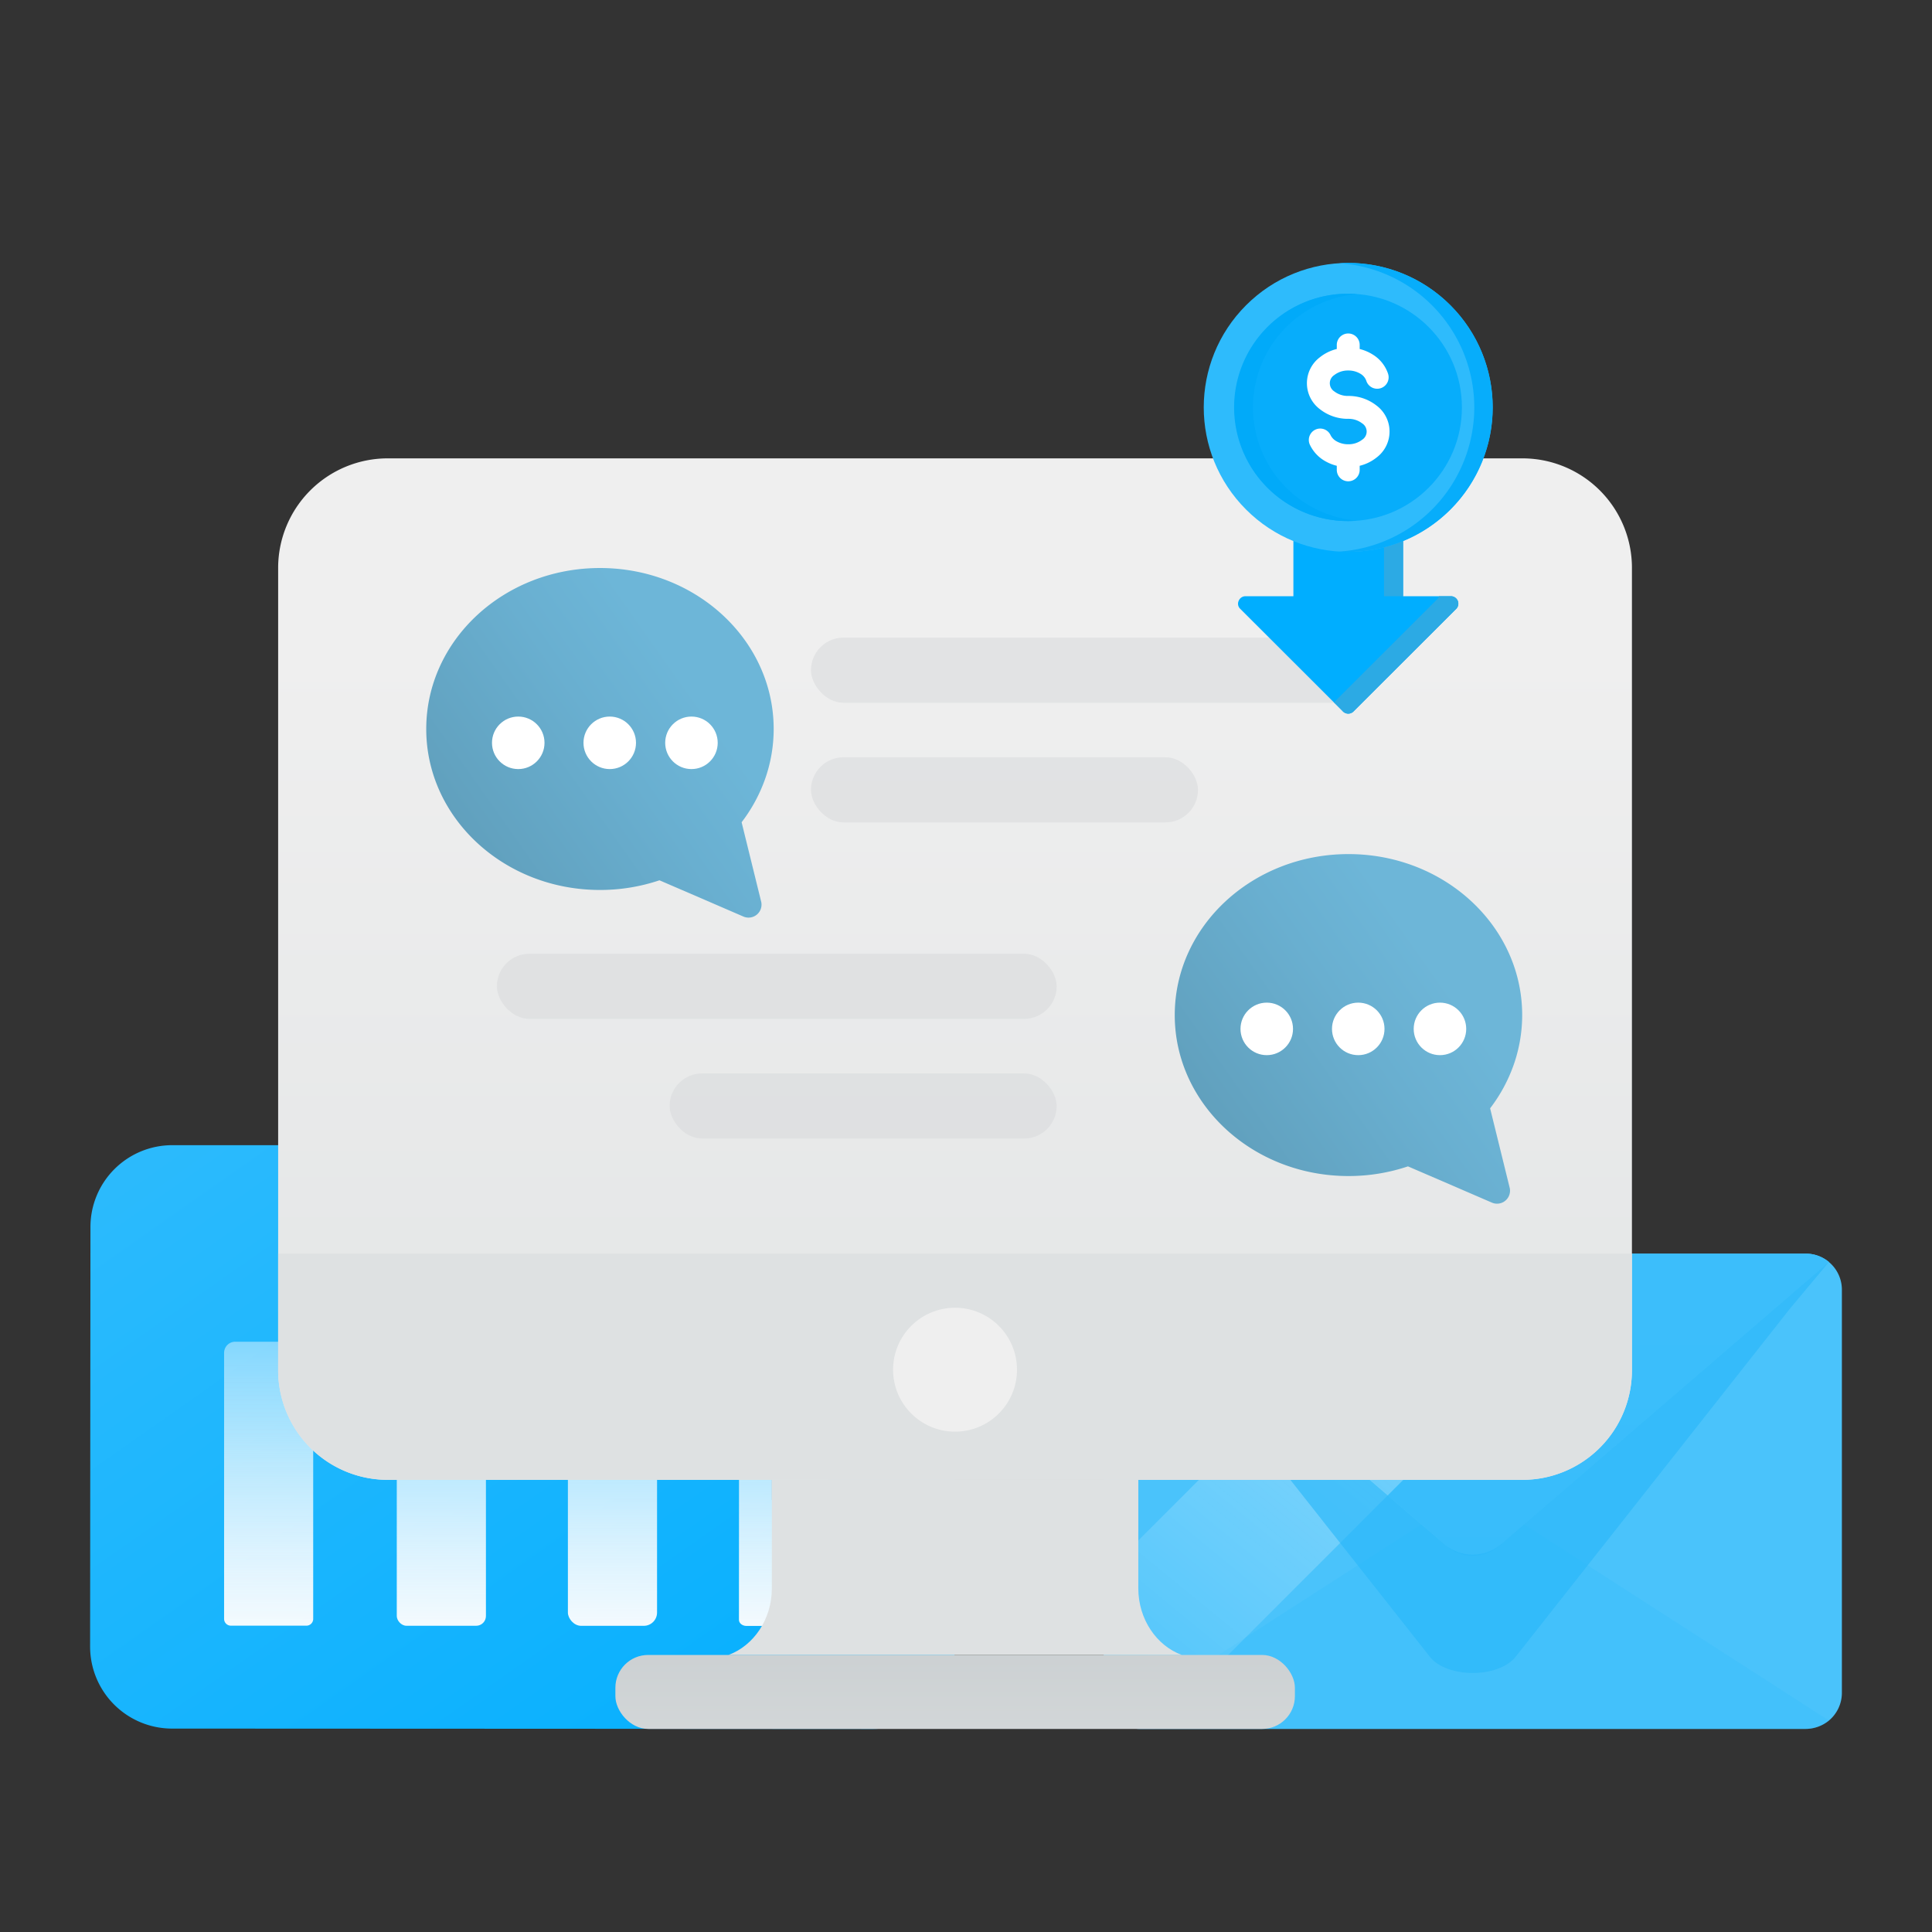 <svg xmlns="http://www.w3.org/2000/svg" xmlns:xlink="http://www.w3.org/1999/xlink" width="1080" height="1080" viewBox="0 0 1080 1080"><rect x="0" y="0" width="1080" height="1080" fill="#333333" stroke="none"/><defs><linearGradient id="a" x1="1.077" y1="1.057" x2="-0.54" y2="-0.505" gradientUnits="objectBoundingBox"><stop offset="0" stop-color="#00aeff"/><stop offset="1" stop-color="#43c1fb"/></linearGradient><linearGradient id="b" x1="0.5" y1="1.224" x2="0.5" y2="-1.398" gradientUnits="objectBoundingBox"><stop offset="0" stop-color="#fcfdfe"/><stop offset="0.09" stop-color="#fcfdfe" stop-opacity="0.961"/><stop offset="0.25" stop-color="#fcfdfe" stop-opacity="0.859"/><stop offset="0.44" stop-color="#fdfefe" stop-opacity="0.702"/><stop offset="0.68" stop-color="#feffff" stop-opacity="0.471"/><stop offset="0.93" stop-color="#fff" stop-opacity="0.18"/><stop offset="1" stop-color="#fff" stop-opacity="0.102"/></linearGradient><linearGradient id="c" x1="0.5" y1="1.103" x2="0.5" y2="-0.104" xlink:href="#b"/><linearGradient id="d" x1="0.5" y1="1.137" x2="0.5" y2="-0.475" xlink:href="#b"/><linearGradient id="e" x1="0.5" y1="1.138" x2="0.5" y2="-0.475" xlink:href="#b"/><linearGradient id="f" x1="0.5" y1="1.683" x2="0.5" y2="0.195" gradientUnits="objectBoundingBox"><stop offset="0" stop-color="#35bcfb"/><stop offset="1" stop-color="#3cbefb"/></linearGradient><linearGradient id="g" x1="0.79" y1="0.022" x2="0" y2="0.887" xlink:href="#b"/><linearGradient id="h" x1="0.5" y1="3.503" x2="0.5" y2="0.342" gradientUnits="objectBoundingBox"><stop offset="0" stop-color="#dee1e2"/><stop offset="1" stop-color="#b4bbbe"/></linearGradient><linearGradient id="i" x1="0.5" y1="1.306" x2="0.5" y2="0.184" gradientUnits="objectBoundingBox"><stop offset="0" stop-color="#dee1e2"/><stop offset="1" stop-color="#efefef"/></linearGradient><linearGradient id="j" x1="0.5" y1="3.011" x2="0.5" y2="-4.058" xlink:href="#h"/><linearGradient id="k" x1="-0.086" y1="1.012" x2="0.795" y2="0.386" gradientUnits="objectBoundingBox"><stop offset="0" stop-color="#5b95b0"/><stop offset="0.25" stop-color="#609fbc"/><stop offset="0.74" stop-color="#69afd0"/><stop offset="1" stop-color="#6db6d8"/></linearGradient><clipPath id="n"><rect width="1080" height="1080"/></clipPath></defs><g id="m" clip-path="url(#n)"><g transform="translate(-16.998 54.072)"><g transform="translate(67.372 202.151)"><g transform="translate(0 383.939)"><path d="M1653.419,1517v10.667l-.092,224.092a45.879,45.879,0,0,1-45.779,45.687L1445,1797.351l-221.551-.1h-7.834a45.846,45.846,0,0,1-45.687-45.687l.19-234.758a45.729,45.729,0,0,1,45.687-45.687l391.919.1A45.864,45.864,0,0,1,1653.419,1517Z" transform="translate(-1169.93 -1471.119)" fill="url(#a)"/><rect width="49.837" height="97.636" rx="5.44" transform="translate(171.427 171.017)" fill="url(#b)"/><rect width="49.837" height="212.077" rx="7.42" transform="translate(267.086 56.612)" fill="url(#c)"/><path d="M1812.438,1654.266l-.061,151.909c0,1.891-1.885,3.421-4.2,3.421h-41.428c-2.326,0-4.2-1.536-4.2-3.421l.061-151.909c0-1.885,1.879-3.415,4.2-3.415h41.44C1810.559,1650.844,1812.438,1652.374,1812.438,1654.266Z" transform="translate(-1399.85 -1540.852)" fill="url(#d)"/><path d="M294.628,186.62h37.394a6.224,6.224,0,0,1,6.224,6.224V341.565a3.788,3.788,0,0,1-3.788,3.788H292.228a3.788,3.788,0,0,1-3.788-3.788V192.844a6.224,6.224,0,0,1,6.188-6.224Z" transform="translate(-213.54 -76.756)" fill="url(#e)"/></g><g transform="translate(566.596 444.562)"><path d="M1544.744,2574.133v225.394a20.215,20.215,0,0,1-7.2,15.445,20.863,20.863,0,0,1-12.951,4.718h-372.4a19.98,19.98,0,0,1-12.853-4.718,19.765,19.765,0,0,1-7.251-15.445V2574.133a20.242,20.242,0,0,1,20.1-20.134h372.4a20.154,20.154,0,0,1,20.153,20.154Z" transform="translate(-1132.089 -2553.989)" fill="#4ac3fb"/><path d="M1139.52,2818.991a19.945,19.945,0,0,0,12.853,4.661h372.454a20.021,20.021,0,0,0,12.892-4.661L1338.605,2690.85Z" transform="translate(-1132.307 -2557.99)" fill="#2cb9fa" opacity="0.2"/><path d="M1537.74,2558.678l-31.492,27.084-53.13,45.733-98.494,84.816-1.5,1.31a22.326,22.326,0,0,1-28.958,0l-99.989-86.127-53.12-45.733-31.482-27.084a19.98,19.98,0,0,1,12.843-4.689H1524.8A20.251,20.251,0,0,1,1537.74,2558.678Z" transform="translate(-1132.309 -2553.99)" fill="url(#f)"/><path d="M1426,2554l-265.67,265.68h-8.154a20.124,20.124,0,0,1-20.056-20.144V2733.66L1311.761,2554Z" transform="translate(-1132.091 -2553.989)" opacity="0.37" fill="url(#g)"/><path d="M1139.52,2558.79l20.386,24.463,154.925,196.473c9.795,11.766,37.763,11.766,47.568,0l153.381-194.658,2.854-3.4,19.1-22.891L1354.6,2716.412a24.5,24.5,0,0,1-25.7,3.94,23.92,23.92,0,0,1-6.349-3.941Z" transform="translate(-1132.307 -2554.129)" fill="#2ab7f8" opacity="0.64"/></g><path d="M2290.287,1133.44v28.782l-204.858-17.532v-11.25Z" transform="translate(-1704.323 -562.421)" fill="url(#h)"/><path d="M2567.478,1478v448.517a61.276,61.276,0,0,1-61.3,61.291H1871.992a61.322,61.322,0,0,1-61.292-61.292V1478a61.261,61.261,0,0,1,61.292-61.225h634.189a61.216,61.216,0,0,1,61.3,61.225Z" transform="translate(-1705.587 -1416.77)" fill="url(#i)"/><path d="M2567.452,2299.2v65.2a61.162,61.162,0,0,1-5.406,25.19c-.812,1.808-1.723,3.582-2.7,5.29s-2.056,3.365-3.184,4.972c-.861,1.194-1.758,2.353-2.686,3.5-1.259,1.511-2.569,2.952-3.964,4.342a61,61,0,0,1-43.3,17.94H1871.941a61.255,61.255,0,0,1-61.251-61.246V2299.2Z" transform="translate(-1705.581 -1854.638)" fill="#dee1e2"/><path d="M2563.768,2648.1H2310.36c14.056-5.174,24.253-19.956,24.253-37.165V2550.21H2539.47v60.717C2539.485,2628.136,2549.687,2642.923,2563.768,2648.1Z" transform="translate(-1953.522 -1979.191)" fill="#dee1e2"/><rect width="379.855" height="41.356" rx="18.32" transform="translate(293.628 668.906)" fill="url(#j)"/><path d="M2567.483,1815.213v289.963a60.885,60.885,0,0,1-5.422,25.19,61.126,61.126,0,0,0,5.406-25.189v-65.2H1810.72v-74.6c16.4,4.343,35.321,7.91,58.717,5.456,131.374-13.749,156.876-191.068,253.7-194.005,92.361-2.8,115.041,157.143,225.508,167.476C2451.081,1953.867,2512.534,1823.884,2567.483,1815.213Z" transform="translate(-1705.597 -1595.414)" fill="#d8dadb" opacity="0"/><circle cx="34.636" cy="34.636" r="34.636" transform="translate(448.861 474.81)" fill="#efefef"/><rect width="312.911" height="36.404" rx="18.202" transform="translate(402.966 100.209)" fill="#d8dadb" opacity="0.56"/><rect width="216.354" height="36.404" rx="18.202" transform="translate(402.966 167.103)" fill="#d8dadb" opacity="0.56"/><rect width="312.911" height="36.404" rx="18.202" transform="translate(540.305 313.329) rotate(180)" fill="#d8dadb" opacity="0.56"/><rect width="216.354" height="36.404" rx="18.202" transform="translate(540.304 380.222) rotate(180)" fill="#d8dadb" opacity="0.56"/><g transform="translate(187.9 61.298)"><path d="M1357.43,1070.551c0,49.645,43.473,89.955,97.106,89.955a104.1,104.1,0,0,0,33.262-5.405l25.069,10.814,21.847,9.449a7.258,7.258,0,0,0,9.994-8.1l-10.922-44.35-.055-.272a88.075,88.075,0,0,0,13.164-24.3,83.958,83.958,0,0,0,.111-55.382c-12.56-36.212-49.206-62.426-92.466-62.426C1400.907,980.541,1357.43,1020.792,1357.43,1070.551Z" transform="translate(-1357.43 -980.53)" fill="url(#k)"/><circle cx="14.678" cy="14.678" r="14.678" transform="translate(133.575 83.043)" fill="#fff"/><circle cx="14.678" cy="14.678" r="14.678" transform="translate(87.897 83.043)" fill="#fff"/><circle cx="14.678" cy="14.678" r="14.678" transform="translate(36.753 83.043)" fill="#fff"/></g><g transform="translate(606.318 221.215)"><path d="M1357.43,1070.551c0,49.645,43.473,89.955,97.106,89.955a104.1,104.1,0,0,0,33.262-5.405l25.069,10.814,21.847,9.449a7.258,7.258,0,0,0,9.994-8.1l-10.922-44.35-.055-.272a88.075,88.075,0,0,0,13.164-24.3,83.958,83.958,0,0,0,.111-55.382c-12.56-36.212-49.206-62.426-92.466-62.426C1400.907,980.541,1357.43,1020.792,1357.43,1070.551Z" transform="translate(-1357.43 -980.53)" fill="url(#k)"/><circle cx="14.678" cy="14.678" r="14.678" transform="translate(133.575 83.043)" fill="#fff"/><circle cx="14.678" cy="14.678" r="14.678" transform="translate(87.897 83.043)" fill="#fff"/><circle cx="14.678" cy="14.678" r="14.678" transform="translate(36.753 83.043)" fill="#fff"/></g></g><g transform="translate(656.45 59.443)"><path d="M110.479,316.122,53.1,258.816a3.888,3.888,0,0,1-.606-4.448,4.088,4.088,0,0,1,3.782-2.418H83V126.43a8.353,8.353,0,0,1,8.336-8.336h44.638a8.353,8.353,0,0,1,8.336,8.336V251.951h26.725a4.168,4.168,0,0,1,3.177,6.866l-57.38,57.306a4.167,4.167,0,0,1-6.353,0Z" transform="translate(0.564 -32.176)" fill="#00aeff" fill-rule="evenodd"/><path d="M157.389,316.122l-4.85-4.844a6.639,6.639,0,0,0,.541-.487l57.38-57.307a4.22,4.22,0,0,0,.839-1.534h6.647a4.168,4.168,0,0,1,3.177,6.866l-57.38,57.307a4.167,4.167,0,0,1-6.353,0ZM180,118.093a8.28,8.28,0,0,1,.562,3V251.95h10.662V126.429a8.353,8.353,0,0,0-8.336-8.336H180Z" transform="translate(-46.347 -32.176)" fill="#2caae4" fill-rule="evenodd"/><circle cx="80.764" cy="80.764" r="80.764" transform="matrix(0.707, -0.707, 0.707, 0.707, 0, 114.22)" fill="#2ebbfc"/><path d="M163.082,19.681a80.764,80.764,0,0,1,0,161.529c-1.733,0-3.45-.061-5.156-.168a80.76,80.76,0,0,0,0-161.192C159.631,19.742,161.35,19.681,163.082,19.681Z" transform="translate(-48.862 13.773)" fill="#07adfb" fill-rule="evenodd"/><circle cx="63.543" cy="63.543" r="63.543" transform="translate(50.677 50.676)" fill="#07adfb"/><path d="M111.945,51.986q2.6,0,5.155.209a63.543,63.543,0,0,0,0,126.667q-2.551.2-5.155.209a63.543,63.543,0,1,1,0-127.085Z" transform="translate(2.275 -1.31)" fill="#01aaf9" fill-rule="evenodd"/><path d="M169.647,116.045a6.394,6.394,0,1,1-12.195,3.848,7.37,7.37,0,0,0-3.252-3.854,12.856,12.856,0,0,0-6.827-1.83,12.377,12.377,0,0,0-7.781,2.532,5.425,5.425,0,0,0,0,9.158,12.382,12.382,0,0,0,7.781,2.532,25.23,25.23,0,0,1,15.828,5.381,18.154,18.154,0,0,1,0,29.05,24.236,24.236,0,0,1-9.431,4.609v2.467a6.4,6.4,0,0,1-12.794,0V167.47a24.97,24.97,0,0,1-6.244-2.46,20.779,20.779,0,0,1-8.811-9.321,6.374,6.374,0,0,1,11.595-5.3,8.034,8.034,0,0,0,3.463,3.473,13.061,13.061,0,0,0,6.395,1.584,12.378,12.378,0,0,0,7.781-2.532,5.425,5.425,0,0,0,0-9.158,12.382,12.382,0,0,0-7.781-2.532,25.23,25.23,0,0,1-15.828-5.381,18.154,18.154,0,0,1,0-29.05,24.229,24.229,0,0,1,9.43-4.609V99.719a6.4,6.4,0,0,1,12.794,0v2.474A24.912,24.912,0,0,1,161,105.244,20.029,20.029,0,0,1,169.647,116.045Z" transform="translate(-33.154 -20.61)" fill="#fff" fill-rule="evenodd"/></g></g></g></svg>